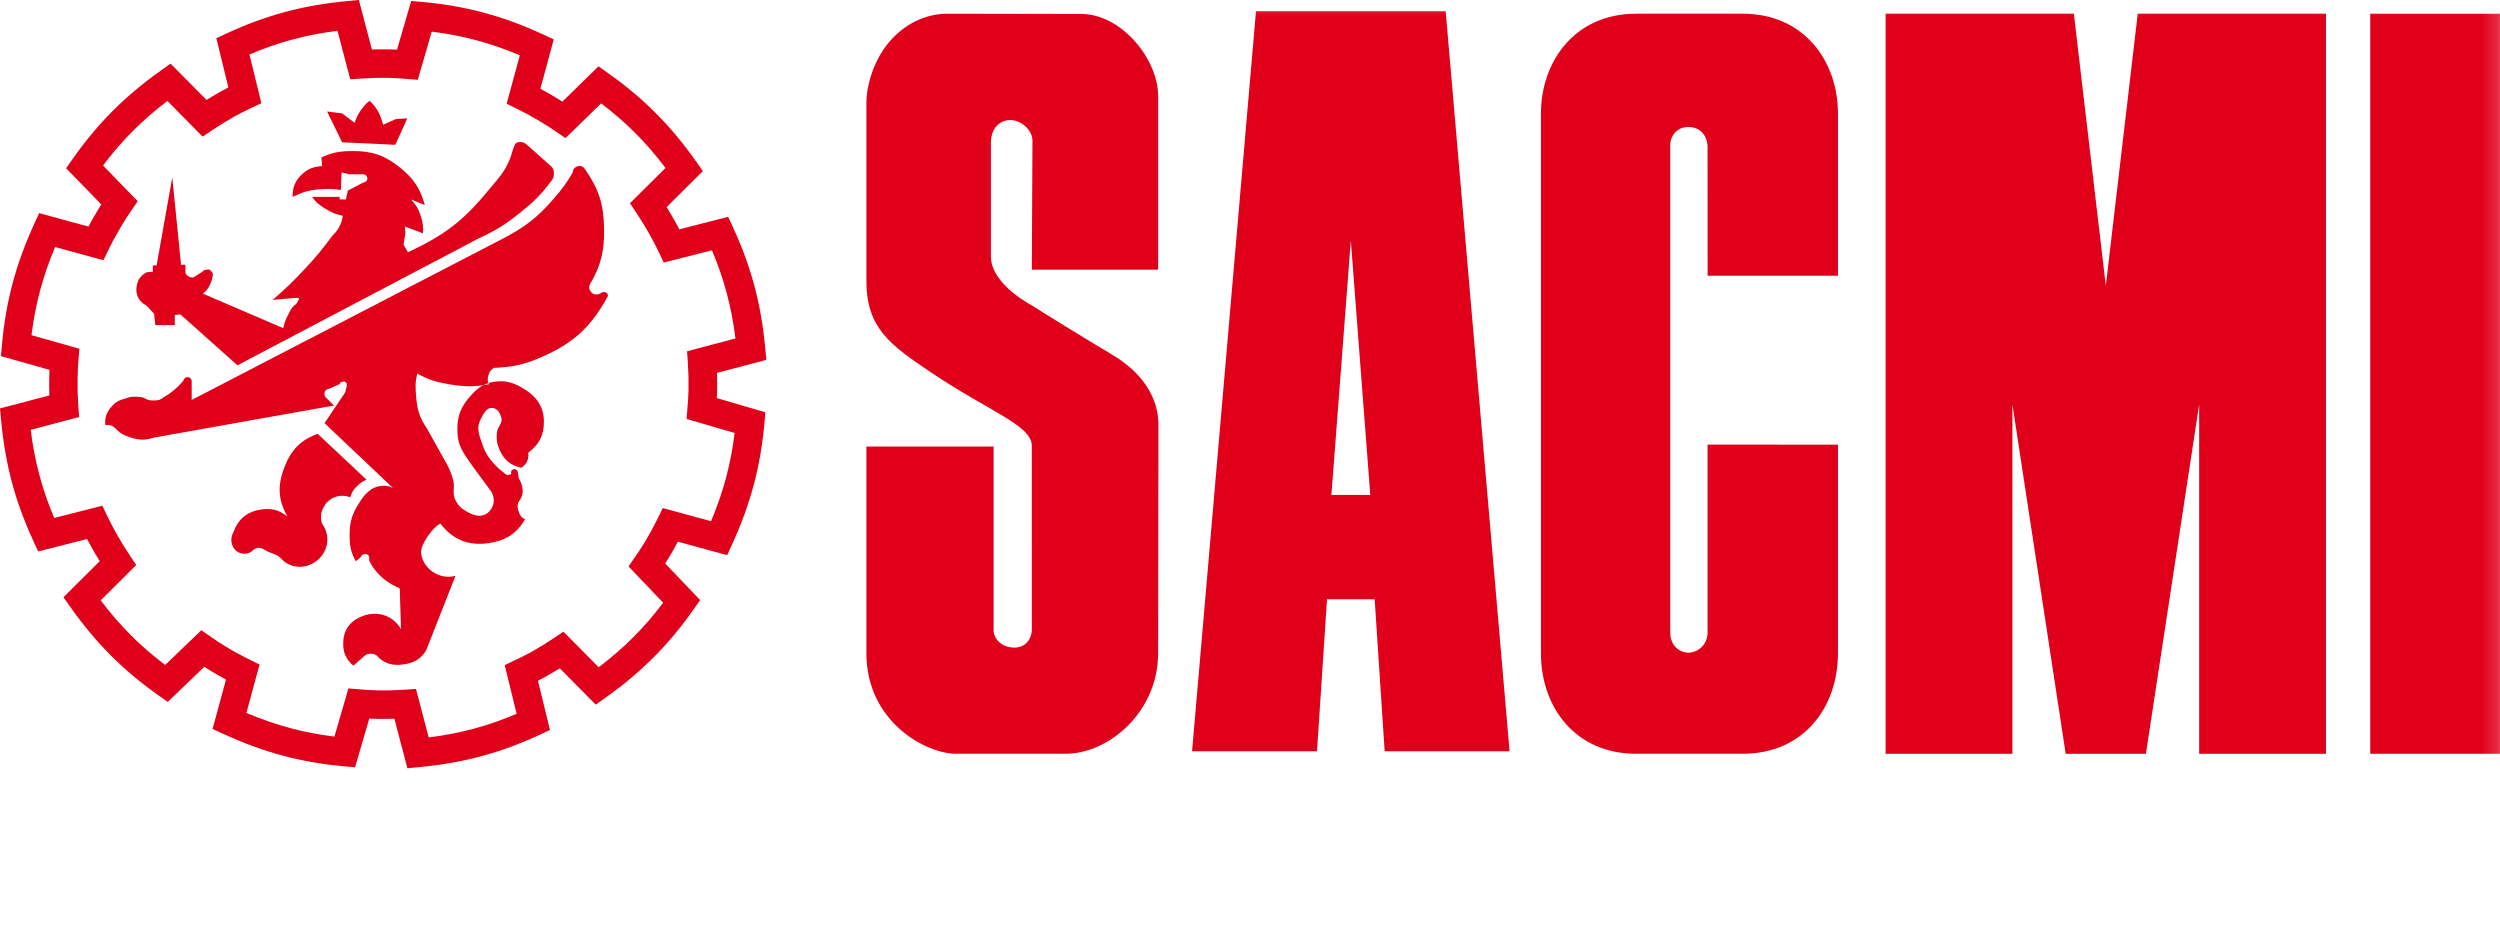 <svg xmlns="http://www.w3.org/2000/svg" xmlns:xlink="http://www.w3.org/1999/xlink" width="147.803" height="55.758" viewBox="0 0 147.803 55.758">
  <defs>
    <path id="path-8" fill-rule="evenodd" d="M0 55.758h147.803V0H0v55.758z"/>
    <mask id="mask-9" maskContentUnits="userSpaceOnUse" maskUnits="userSpaceOnUse">
      <rect width="147.803" height="55.758" x="0" y="0" fill="black"/>
      <use fill="white" xlink:href="#path-8"/>
    </mask>
  </defs>
  <g>
    <path fill="rgb(225,0,26)" fill-rule="evenodd" d="M18.78 25.646c-1.017.373-1.57.956-1.963 1.968-.416 1.068-.391 1.943.184 2.935-.517-.428-1.009-.53-1.667-.409-.796.146-1.285.61-1.556 1.374-.242.432-.031 1.055.444 1.189.254.072.451.04.667-.111.259-.26.482-.26.777-.075.379.237.72.21 1.001.558.588.578 1.483.569 2.112.037.646-.545.768-1.478.259-2.154-.108-.378-.083-.661.111-1.002.319-.562.95-.78 1.556-.557.092-.271.174-.427.371-.631.194-.204.336-.296.593-.409l-2.89-2.712z"/>
    <path fill="rgb(225,0,26)" fill-rule="evenodd" d="M23.317 42.493l.769 2.927.71-.067c2.59-.244 4.776-.831 7.091-1.903l.628-.291-.711-2.912c.135-.07.273-.141.421-.224.292-.162.583-.334.87-.513l2.126 2.149.581-.413c2.123-1.509 3.724-3.113 5.193-5.202l.398-.567-2.068-2.165c.083-.128.166-.26.254-.406.172-.287.338-.581.498-.879l2.912.794.298-.647c1.084-2.371 1.671-4.563 1.901-7.108l.063-.691-2.872-.839c.009-.151.015-.307.017-.477.006-.337.003-.675-.007-1.013l2.918-.771-.066-.71c-.243-2.597-.829-4.79-1.897-7.11l-.294-.636-2.888.737c-.072-.137-.15-.282-.237-.44-.164-.294-.335-.586-.512-.872l2.143-2.131-.412-.583c-1.505-2.126-3.106-3.732-5.19-5.204l-.569-.404-2.135 2.085c-.131-.082-.27-.169-.425-.261-.288-.173-.581-.341-.878-.5l.793-2.919-.647-.298C29.726.938 27.539.35 24.999.119l-.688-.062-.838 2.878c-.151-.008-.307-.015-.476-.017-.337-.006-.672-.003-1.009.008L21.218 0l-.709.066c-2.59.244-4.777.831-7.091 1.903l-.628.291.711 2.912c-.135.069-.273.142-.421.224-.293.162-.585.334-.87.512L10.085 3.761l-.581.414c-2.122 1.508-3.723 3.113-5.193 5.201l-.402.572 2.079 2.14c-.083.132-.168.272-.261.427-.173.288-.34.583-.498.88l-2.912-.795-.298.648C.936 15.619.349 17.81.118 20.357l-.063.697 2.869.811c-.006.153-.011.319-.014.499-.006.337-.003.674.008 1.012L0 24.147l.067.712c.243 2.596.828 4.789 1.898 7.108l.293.636 2.888-.736c.072.137.15.282.237.439.163.293.334.585.512.873L3.752 35.31l.412.582c1.504 2.126 3.104 3.731 5.188 5.205l.567.4 2.16-2.074c.127.083.259.166.405.254.287.173.581.341.877.5l-.793 2.92.648.296c2.363 1.087 4.55 1.676 7.089 1.908l.689.062.837-2.878c.15.007.307.013.477.016.336.007.672.003 1.009-.008zm2.029 1.105l-.754-2.868-.692.047c-.517.035-1.039.049-1.563.038-.38-.006-.694-.031-1.056-.061l-.682-.054-.827 2.848c-1.828-.224-3.479-.668-5.205-1.399l.778-2.861-.622-.307c-.464-.228-.926-.48-1.373-.749-.317-.19-.565-.362-.885-.583l-.563-.388L9.764 39.313c-1.472-1.111-2.68-2.322-3.81-3.821l2.1-2.088-.387-.578c-.291-.434-.564-.883-.815-1.336-.207-.376-.357-.666-.501-.967l-.298-.625-2.848.725c-.718-1.696-1.16-3.35-1.39-5.212l2.86-.756-.047-.695c-.035-.519-.049-1.045-.04-1.566.008-.438.022-.755.049-1.09l.054-.689-2.828-.8c.224-1.83.667-3.483 1.395-5.211l2.855.78.305-.626c.227-.466.48-.928.747-1.375.22-.368.395-.642.585-.919l.391-.57-2.05-2.109c1.106-1.473 2.314-2.683 3.807-3.815l2.083 2.106.576-.387c.43-.29.879-.565 1.333-.818.325-.181.598-.31.945-.477l.617-.294-.703-2.881c1.694-.722 3.345-1.165 5.204-1.397l.755 2.867.692-.046c.517-.036 1.039-.049 1.561-.04.373.008.675.031 1.057.061l.681.054.827-2.848c1.828.224 3.479.668 5.206 1.4l-.778 2.862.623.307c.464.227.925.479 1.372.748.366.221.641.396.916.588l.569.391 2.104-2.055c1.468 1.109 2.676 2.32 3.805 3.818l-2.101 2.088.388.577c.288.429.561.88.815 1.337.207.375.357.664.501.968l.296.624 2.849-.726c.718 1.698 1.16 3.352 1.39 5.213l-2.861.756.047.695c.036.519.049 1.045.039 1.566-.006.374-.03.675-.06 1.058l-.055.684 2.841.829c-.224 1.832-.667 3.488-1.395 5.218l-2.855-.78-.305.626c-.229.468-.481.93-.748 1.375-.193.321-.364.572-.581.887l-.388.564 2.046 2.144c-1.107 1.474-2.316 2.685-3.812 3.817l-2.082-2.105-.576.388c-.432.291-.882.567-1.333.817-.322.178-.592.308-.947.478l-.616.295.703 2.879c-1.694.722-3.346 1.165-5.205 1.397z"/>
    <path fill="rgb(225,0,26)" fill-rule="evenodd" d="M20.225 8.412l3.149.148.704-1.56-.667.037-.758.335c-.095-.295-.131-.471-.279-.743-.159-.29-.28-.44-.519-.668-.245.168-.341.319-.518.557-.194.26-.264.438-.371.743l-.74-.557-.889-.112.889 1.82z"/>
    <path fill="rgb(225,0,26)" fill-rule="evenodd" d="M10.184 10.492l-.926 5.2h-.222v.371l-.371.037c-.356.193-.537.452-.592.854-.069.489.153.896.592 1.115l.445.482.074.668h1.148v-.594l.334-.037 3.372 3.009 14.264-7.504c1.001-.462 1.544-.799 2.408-1.485.84-.669 1.294-1.101 1.927-1.969.095-.135.116-.243.111-.408-.006-.214-.087-.357-.259-.483l-1.333-1.188c-.19-.162-.407-.224-.629-.112-.148.075-.325.86-.371.928-.333.833-.729 1.203-1.298 1.895-1.479 1.804-2.627 2.662-4.741 3.64l-.259-.446.111-.706-.037-.371 1.074.408c.023-.378-.001-.603-.111-.966-.135-.447-.28-.692-.592-1.04l.815.335c-.288-1.004-.668-1.577-1.482-2.23-.896-.716-1.632-.966-2.779-.965-.737.001-1.178.074-1.852.371l.036.52c-.498.035-.821.141-1.185.482-.412.387-.564.773-.556 1.337.571-.27.927-.395 1.557-.445.504-.04.796-.038 1.297.036l.038-1.039.444.111h.852c.113.014.191.077.222.186.04.139-.077.296-.222.297l-.926.483-.111.52h-.371v-.149h-1.63c.273.386.517.544.926.781.32.185.527.258.889.335-.024.177-.044.279-.111.445-.125.309-.243.473-.481.706-.585.782-.927 1.216-1.593 1.931-.725.779-1.16 1.197-1.964 1.894l1.26-.112c.115-.028.38-.009.296.075-.074.074-.074.26-.296.371-.184.203-.249.35-.371.594-.138.275-.188.445-.259.743L11.999 17.363c.196-.167.298-.286.408-.519.109-.232.147-.378.186-.631-.034-.12-.098-.172-.186-.26-.037-.037-.343-.036-.444.112l-.407.26c-.098.107-.238.095-.371.037-.144-.061-.232-.178-.222-.335v-.371h-.259l-.519-5.163z"/>
    <path fill="rgb(225,0,26)" fill-rule="evenodd" d="M11.333 23.641v-1.115c-.012-.112-.074-.203-.185-.223-.134-.024-.274.052-.297.187-.208.253-.341.383-.592.594-.216.18-.352.266-.593.408-.179.163-.35.184-.593.185-.223.003-.362-.036-.555-.148-.192-.072-.315-.07-.519-.075-.236-.005-.375.023-.592.112-.379.089-.601.222-.853.521-.275.323-.355.614-.333 1.039.145.001.236-.019.371.038.114.047.17.098.259.185.276.292.505.399.888.521.51.162.861.164 1.371 0l10.633-1.894-.445-.445c-.1-.073-.124-.174-.111-.298.016-.153.144-.24.296-.259l.592-.263c.029-.126.171-.176.297-.146.133.033.163.208.111.335l-.074.297-1.222 1.82 4.038 3.826c-.252-.118-.428-.146-.704-.112-.227.028-.353.078-.555.185-.375.27-.537.498-.778.892-.387.628-.521 1.082-.519 1.82.001.624.063 1.016.371 1.559l.296-.26c.036-.152.229-.213.371-.148.125.057.145.201.111.335.105.23.174.358.333.557.453.563.827.81 1.482 1.114L23.708 37.198c-.46-.813-1.386-1.104-2.261-.779-.676.249-1.09.729-1.149 1.448-.05.622.115 1.087.593 1.487l.593-.52c.138-.147.281-.199.482-.187.2.014.333.093.444.26.451.371.869.454 1.446.372.603-.086 1.009-.3 1.333-.817l1.741-4.42c-.919.27-1.964-.418-2.037-1.375-.038-.482.74-1.559 1.148-1.708.727.956 1.667 1.326 2.853 1.151.991-.146 1.639-.547 2.15-1.411-.173-.066-.261-.164-.334-.335-.125-.293-.175-.58.037-.816.165-.277.19-.507.111-.818-.045-.183-.088-.285-.185-.446l-.074-.446c-.071-.095-.194-.137-.296-.073-.09.054-.11.16-.074.259-.107.047-.204.107-.297.038-.445-.335-1.092-.875-1.371-1.672-.206-.59-.433-1.041-.148-1.598.177-.346.359-.74.741-.668.282.054.396.284.482.557.106.347-.229.532-.26.892-.033.394-.008.641.149 1.003.261.604.654.941 1.297 1.078.161-.11.25-.197.334-.371.089-.186.095-.316.074-.52.651-.481.936-1.048.926-1.858-.01-.94-.514-1.548-1.333-2.006-.542-.302-.939-.411-1.556-.335-.708.091-1.095.421-1.557.967-.54.64-.697 1.204-.667 2.042.029.772.336 1.188.778 1.821.259.371.741 1.002 1.224 1.671.257.429.176.961-.223 1.264-.418.316-.888.125-1.333-.148-.27-.167-.407-.314-.556-.596-.225-.424-.015-.762-.148-1.225-.108-.375-.188-.583-.371-.928l-1.185-2.118c-.443-.639-.565-1.117-.63-1.894-.042-.521-.056-.832.074-1.337.665.374 1.101.499 1.852.629.926.161 1.485.174 2.408 0-.143-.182-.107-.371-.037-.592.056-.176.146-.263.296-.371 1.156-.051 1.833-.198 2.89-.668 1.869-.832 2.868-1.77 3.853-3.566.019-.095-.022-.183-.111-.222-.106-.05-.209-.041-.297.036-.2.12-.448.109-.593-.074-.117-.148-.142-.326-.036-.482.648-1.126.829-1.932.815-3.232-.017-1.462-.307-2.372-1.148-3.566-.099-.139-.245-.194-.408-.148-.178.049-.298.185-.296.371-.353.597-.585.92-1.037 1.448-1.018 1.19-1.76 1.77-3.149 2.489l-18.34 9.509z"/>
    <path fill="rgb(225,0,26)" fill-rule="evenodd" d="M56.076.81l7.842.015C66.327.829 68.471 3.522 68.471 5.674v10.27h-7.469l.039-7.619c.003-.632-.67-1.226-1.297-1.226-.718 0-1.161.566-1.161 1.349v6.71c0 1.699 2.532 2.959 2.532 2.959.062.072 3.475 2.168 4.581 2.817 2.161 1.269 2.793 2.888 2.792 4.166l-.018 13.521c-.004 3.48-2.926 5.942-5.466 5.942h-6.484c-1.778 0-5.298-1.893-5.298-5.942V26.401h7.521v10.883c0 .408.407 1.003 1.223 1.003.815 0 1.037-.706 1.037-1.04l-.002-10.892c-.001-1.212-2.481-1.997-5.976-4.35-2.409-1.622-3.803-2.61-3.803-5.41V6.122c0-1.188.505-2.713 1.445-3.752C53.743 1.181 55.036.795 56.076.81"/>
    <path fill="rgb(225,0,26)" fill-rule="evenodd" d="M103.031.81c3.632 0 5.632 2.815 5.632 5.907v9.583h-7.706l-.004-7.636c0-.479-.292-1.121-1.071-1.155-.853-.037-1.135.683-1.135 1.012v28.89c0 .769.576 1.204 1.135 1.174.589-.033 1.071-.56 1.071-1.174V26.284l7.71.006v12.331c0 3.157-2 5.942-5.632 5.942H96.733c-3.633 0-5.631-2.786-5.631-5.942V6.717c0-3.085 2.001-5.907 5.631-5.907h6.299z"/>
    <use fill="none" xlink:href="#path-8"/>
    <g mask="url(#mask-9)">
      <path fill="rgb(225,0,26)" fill-rule="evenodd" d="M140.132 44.564h7.67V.81h-7.67v43.754z"/>
      <path fill="rgb(225,0,26)" fill-rule="evenodd" d="M111.48.81h11.128l1.89 16.083L126.386.81h11.128v43.754h-7.497V23.913l-3.148 20.651h-4.743L118.976 23.913v20.651h-7.496V.81z"/>
      <path fill="rgb(225,0,26)" fill-rule="evenodd" d="M85.47.662h-11.215L70.477 44.416h7.385l.593-8.988h2.816l.592 8.988h7.385L85.47.662zM78.714 29.262l1.148-15.043L81.012 29.262h-2.298z"/>
    </g>
  </g>
</svg>
